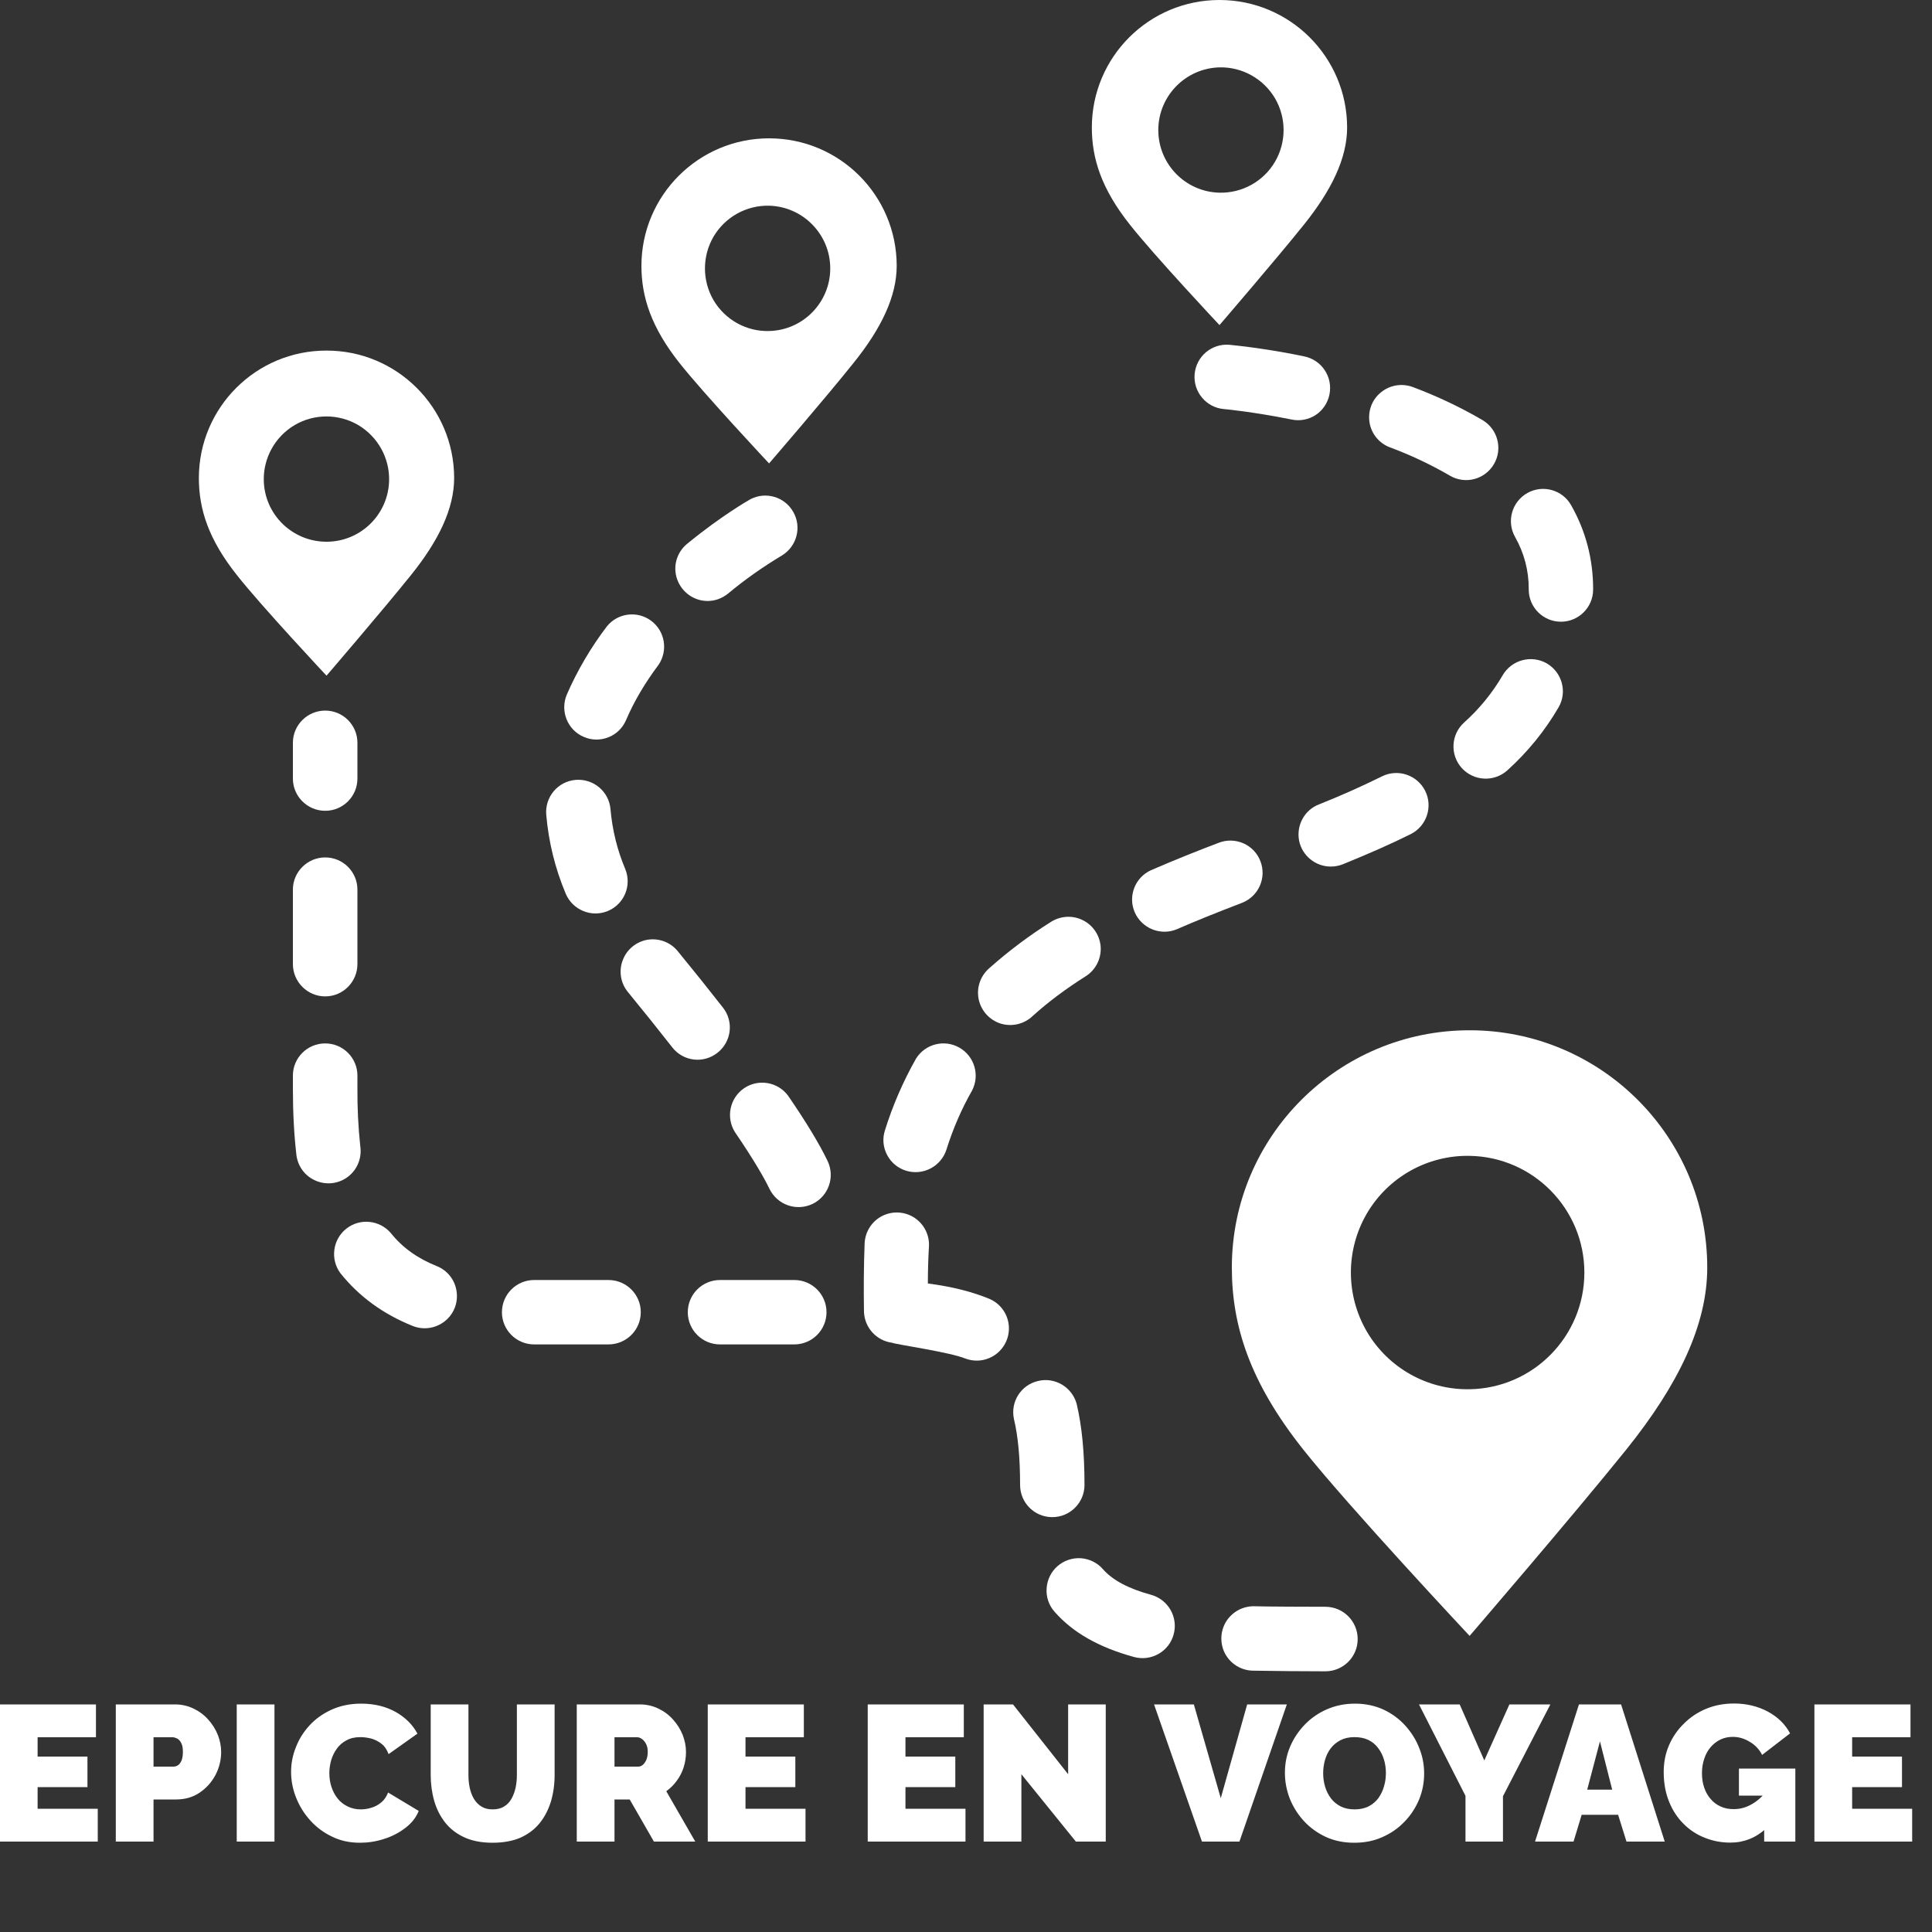 <svg xmlns="http://www.w3.org/2000/svg" xmlns:xlink="http://www.w3.org/1999/xlink" xmlns:serif="http://www.serif.com/" width="100%" height="100%" viewBox="0 0 15 15" xml:space="preserve" style="fill-rule:evenodd;clip-rule:evenodd;stroke-linejoin:round;stroke-miterlimit:2;"><rect x="0" y="0" width="15" height="15" fill="#333333" stroke="none"/>    <g transform="matrix(1,0,0,1,-1.556,-1.464)">        <g transform="matrix(1,0,0,1,1.464,14.69)">            <g>                <path d="M0.851,0.817L0.851,1.072L0.092,1.072L0.092,0.007L0.837,0.007L0.837,0.262L0.384,0.262L0.384,0.412L0.771,0.412L0.771,0.649L0.384,0.649L0.384,0.817L0.851,0.817M0.991,1.072L0.991,0.007L1.45,0.007C1.502,0.007 1.55,0.018 1.594,0.039C1.638,0.06 1.676,0.088 1.708,0.124C1.74,0.159 1.765,0.199 1.783,0.243C1.8,0.287 1.809,0.331 1.809,0.376C1.809,0.439 1.794,0.499 1.765,0.555C1.735,0.611 1.694,0.657 1.642,0.692C1.589,0.728 1.528,0.745 1.458,0.745L1.284,0.745L1.284,1.072L0.991,1.072M1.284,0.49L1.438,0.49C1.45,0.49 1.462,0.487 1.473,0.48C1.484,0.473 1.493,0.461 1.501,0.444C1.508,0.427 1.512,0.404 1.512,0.376C1.512,0.346 1.508,0.323 1.499,0.307C1.491,0.29 1.48,0.279 1.468,0.272C1.455,0.266 1.443,0.262 1.431,0.262L1.284,0.262L1.284,0.49M1.93,1.072L1.93,0.007L2.223,0.007L2.223,1.072L1.93,1.072M2.352,0.531C2.352,0.466 2.364,0.402 2.389,0.34C2.413,0.277 2.449,0.22 2.496,0.169C2.543,0.118 2.6,0.078 2.668,0.047C2.735,0.017 2.811,0.001 2.896,0.001C2.998,0.001 3.087,0.023 3.163,0.065C3.239,0.108 3.296,0.164 3.333,0.234L3.109,0.393C3.096,0.358 3.078,0.331 3.053,0.312C3.029,0.293 3.002,0.28 2.974,0.272C2.945,0.265 2.917,0.261 2.89,0.261C2.848,0.261 2.812,0.269 2.782,0.286C2.751,0.302 2.726,0.324 2.707,0.351C2.687,0.378 2.673,0.408 2.663,0.441C2.654,0.474 2.649,0.507 2.649,0.54C2.649,0.577 2.654,0.612 2.665,0.646C2.676,0.68 2.692,0.711 2.713,0.737C2.734,0.764 2.76,0.784 2.791,0.799C2.821,0.814 2.855,0.822 2.893,0.822C2.92,0.822 2.948,0.818 2.976,0.809C3.004,0.801 3.029,0.787 3.052,0.768C3.075,0.749 3.093,0.723 3.105,0.691L3.343,0.834C3.322,0.886 3.287,0.93 3.238,0.967C3.189,1.004 3.134,1.033 3.072,1.052C3.01,1.072 2.948,1.081 2.887,1.081C2.808,1.081 2.736,1.066 2.671,1.034C2.605,1.003 2.549,0.961 2.501,0.908C2.454,0.856 2.417,0.797 2.391,0.731C2.365,0.666 2.352,0.599 2.352,0.531M3.916,1.081C3.831,1.081 3.758,1.067 3.697,1.039C3.636,1.011 3.587,0.973 3.548,0.924C3.51,0.875 3.481,0.819 3.463,0.755C3.445,0.692 3.436,0.625 3.436,0.555L3.436,0.007L3.729,0.007L3.729,0.555C3.729,0.59 3.732,0.623 3.739,0.655C3.746,0.687 3.757,0.716 3.772,0.741C3.787,0.766 3.807,0.786 3.83,0.8C3.854,0.815 3.882,0.822 3.916,0.822C3.951,0.822 3.981,0.815 4.005,0.8C4.029,0.786 4.048,0.766 4.063,0.74C4.077,0.715 4.088,0.686 4.095,0.654C4.102,0.622 4.105,0.589 4.105,0.555L4.105,0.007L4.398,0.007L4.398,0.555C4.398,0.629 4.388,0.698 4.369,0.762C4.349,0.826 4.32,0.882 4.281,0.93C4.242,0.978 4.192,1.015 4.132,1.042C4.071,1.068 3.999,1.081 3.916,1.081M4.57,1.072L4.57,0.007L5.059,0.007C5.111,0.007 5.159,0.018 5.203,0.039C5.247,0.06 5.285,0.088 5.317,0.124C5.349,0.159 5.374,0.199 5.392,0.243C5.409,0.287 5.418,0.331 5.418,0.376C5.418,0.417 5.412,0.457 5.4,0.495C5.388,0.533 5.37,0.568 5.347,0.599C5.324,0.631 5.297,0.658 5.265,0.681L5.49,1.072L5.169,1.072L4.981,0.745L4.863,0.745L4.863,1.072L4.57,1.072M4.863,0.49L5.047,0.49C5.059,0.49 5.071,0.486 5.082,0.477C5.093,0.468 5.102,0.455 5.11,0.438C5.117,0.421 5.121,0.4 5.121,0.376C5.121,0.351 5.117,0.331 5.108,0.314C5.1,0.298 5.089,0.285 5.077,0.276C5.064,0.267 5.052,0.262 5.04,0.262L4.863,0.262L4.863,0.49M6.346,0.817L6.346,1.072L5.587,1.072L5.587,0.007L6.333,0.007L6.333,0.262L5.88,0.262L5.88,0.412L6.267,0.412L6.267,0.649L5.88,0.649L5.88,0.817L6.346,0.817M7.588,0.817L7.588,1.072L6.829,1.072L6.829,0.007L7.575,0.007L7.575,0.262L7.122,0.262L7.122,0.412L7.509,0.412L7.509,0.649L7.122,0.649L7.122,0.817L7.588,0.817M8.022,0.549L8.022,1.072L7.729,1.072L7.729,0.007L7.957,0.007L8.385,0.549L8.385,0.007L8.677,0.007L8.677,1.072L8.445,1.072L8.022,0.549M9.361,0.007L9.57,0.735L9.775,0.007L10.083,0.007L9.715,1.072L9.424,1.072L9.052,0.007L9.361,0.007M10.606,1.081C10.525,1.081 10.452,1.066 10.386,1.036C10.32,1.005 10.263,0.964 10.216,0.913C10.168,0.861 10.132,0.803 10.106,0.739C10.081,0.674 10.068,0.607 10.068,0.538C10.068,0.467 10.081,0.4 10.108,0.336C10.135,0.272 10.173,0.215 10.222,0.164C10.27,0.114 10.328,0.074 10.394,0.045C10.461,0.016 10.533,0.001 10.612,0.001C10.693,0.001 10.767,0.017 10.833,0.047C10.899,0.078 10.955,0.119 11.002,0.171C11.049,0.223 11.086,0.281 11.111,0.346C11.137,0.41 11.149,0.476 11.149,0.544C11.149,0.614 11.136,0.681 11.11,0.745C11.083,0.809 11.046,0.867 10.997,0.917C10.949,0.968 10.891,1.008 10.825,1.037C10.759,1.067 10.686,1.081 10.606,1.081M10.365,0.541C10.365,0.577 10.37,0.612 10.38,0.646C10.39,0.679 10.405,0.709 10.425,0.736C10.445,0.762 10.47,0.783 10.501,0.799C10.531,0.814 10.567,0.822 10.609,0.822C10.651,0.822 10.688,0.814 10.719,0.798C10.75,0.782 10.775,0.76 10.795,0.733C10.814,0.705 10.829,0.675 10.838,0.641C10.848,0.608 10.852,0.573 10.852,0.538C10.852,0.502 10.847,0.468 10.837,0.435C10.827,0.402 10.812,0.372 10.792,0.346C10.772,0.319 10.747,0.298 10.716,0.283C10.685,0.268 10.649,0.261 10.608,0.261C10.566,0.261 10.53,0.269 10.499,0.285C10.469,0.301 10.443,0.322 10.423,0.349C10.403,0.375 10.389,0.405 10.379,0.439C10.37,0.472 10.365,0.506 10.365,0.541M11.425,0.007L11.616,0.442L11.811,0.007L12.129,0.007L11.761,0.72L11.761,1.072L11.47,1.072L11.47,0.717L11.109,0.007L11.425,0.007M12.351,0.007L12.678,0.007L13.017,1.072L12.72,1.072L12.655,0.864L12.372,0.864L12.309,1.072L12.01,1.072L12.351,0.007M12.609,0.669L12.514,0.294L12.415,0.669L12.609,0.669M13.527,1.08C13.458,1.08 13.392,1.068 13.33,1.043C13.267,1.019 13.212,0.983 13.164,0.935C13.116,0.888 13.078,0.83 13.051,0.763C13.023,0.695 13.009,0.618 13.009,0.531C13.009,0.456 13.023,0.386 13.051,0.322C13.079,0.258 13.118,0.202 13.168,0.154C13.217,0.105 13.275,0.067 13.341,0.04C13.407,0.013 13.478,-0 13.555,-0C13.651,-0 13.738,0.021 13.816,0.062C13.894,0.104 13.952,0.16 13.99,0.232L13.773,0.399C13.752,0.357 13.72,0.323 13.678,0.298C13.636,0.272 13.592,0.259 13.545,0.259C13.51,0.259 13.478,0.266 13.449,0.28C13.42,0.294 13.395,0.314 13.373,0.339C13.352,0.364 13.335,0.394 13.324,0.428C13.312,0.463 13.306,0.5 13.306,0.541C13.306,0.583 13.312,0.621 13.324,0.655C13.336,0.689 13.353,0.719 13.375,0.743C13.396,0.768 13.422,0.787 13.452,0.8C13.482,0.814 13.515,0.82 13.552,0.82C13.599,0.82 13.644,0.809 13.687,0.785C13.73,0.762 13.769,0.728 13.804,0.685L13.804,0.97C13.724,1.043 13.632,1.08 13.527,1.08M13.789,0.715L13.593,0.715L13.593,0.505L14.031,0.505L14.031,1.072L13.789,1.072L13.789,0.715M14.938,0.817L14.938,1.072L14.179,1.072L14.179,0.007L14.925,0.007L14.925,0.262L14.472,0.262L14.472,0.412L14.859,0.412L14.859,0.649L14.472,0.649L14.472,0.817L14.938,0.817" style="fill:white;fill-rule:nonzero;"></path>            </g>            <g>                <clipPath id="_clip1">                    <rect x="1.636" y="-13.226" width="11.711" height="12.976"></rect>                </clipPath>                <g clip-path="url(#_clip1)">                    <g>                        <path d="M11.502,-5.227C10.482,-5.227 9.656,-4.402 9.656,-3.385C9.656,-2.932 9.796,-2.495 10.207,-1.976C10.564,-1.526 11.502,-0.525 11.502,-0.525C11.502,-0.525 12.322,-1.478 12.722,-1.976C13.122,-2.475 13.347,-2.938 13.347,-3.385C13.347,-4.402 12.521,-5.227 11.502,-5.227M11.502,-2.44C11.174,-2.434 10.869,-2.606 10.704,-2.888C10.539,-3.171 10.539,-3.521 10.704,-3.804C10.869,-4.086 11.174,-4.258 11.502,-4.252C11.996,-4.244 12.393,-3.84 12.393,-3.346C12.393,-2.851 11.996,-2.448 11.502,-2.44" style="fill:white;fill-rule:nonzero;"></path>                    </g>                    <g>                        <path d="M3.282,-8.76C3.497,-9.027 3.618,-9.276 3.618,-9.516C3.617,-10.062 3.173,-10.505 2.627,-10.504C2.08,-10.505 1.637,-10.062 1.636,-9.516C1.636,-9.272 1.711,-9.038 1.932,-8.76C2.123,-8.518 2.627,-7.98 2.627,-7.98C2.627,-7.98 3.067,-8.492 3.282,-8.76M2.14,-9.495C2.136,-9.671 2.228,-9.836 2.38,-9.926C2.532,-10.015 2.721,-10.015 2.873,-9.926C3.025,-9.836 3.117,-9.671 3.113,-9.495C3.107,-9.231 2.891,-9.02 2.627,-9.02C2.362,-9.02 2.146,-9.231 2.14,-9.495" style="fill:white;fill-rule:nonzero;"></path>                    </g>                    <g>                        <clipPath id="_clip2">                            <rect x="1.636" y="-13.226" width="11.711" height="12.976"></rect>                        </clipPath>                        <g clip-path="url(#_clip2)">                            <path d="M9.56,-10.702C9.56,-10.702 10,-11.213 10.215,-11.481C10.43,-11.749 10.551,-11.997 10.551,-12.237C10.55,-12.784 10.106,-13.226 9.56,-13.226C9.013,-13.226 8.57,-12.784 8.569,-12.237C8.569,-11.994 8.644,-11.759 8.865,-11.481C9.056,-11.239 9.56,-10.702 9.56,-10.702M9.56,-12.703C9.736,-12.707 9.901,-12.615 9.991,-12.463C10.08,-12.311 10.08,-12.122 9.991,-11.97C9.902,-11.818 9.737,-11.726 9.56,-11.73C9.296,-11.736 9.085,-11.952 9.085,-12.216C9.085,-12.48 9.296,-12.696 9.56,-12.703" style="fill:white;fill-rule:nonzero;"></path>                        </g>                    </g>                    <g>                        <path d="M6.063,-12.152C5.517,-12.152 5.073,-11.71 5.072,-11.163C5.072,-10.92 5.148,-10.685 5.368,-10.407C5.56,-10.165 6.063,-9.628 6.063,-9.628C6.063,-9.628 6.504,-10.139 6.718,-10.407C6.933,-10.674 7.054,-10.923 7.054,-11.163C7.053,-11.71 6.61,-12.152 6.063,-12.152M6.063,-10.656C5.887,-10.651 5.722,-10.743 5.632,-10.895C5.543,-11.048 5.543,-11.236 5.632,-11.389C5.722,-11.541 5.887,-11.633 6.063,-11.629C6.327,-11.622 6.538,-11.406 6.538,-11.142C6.538,-10.878 6.327,-10.662 6.063,-10.656" style="fill:white;fill-rule:nonzero;"></path>                    </g>                    <g>                        <path d="M2.867,-7.459C2.867,-7.597 2.755,-7.709 2.617,-7.709C2.479,-7.709 2.366,-7.597 2.366,-7.459L2.366,-7.181C2.366,-7.043 2.479,-6.931 2.617,-6.931C2.755,-6.931 2.867,-7.043 2.867,-7.181L2.867,-7.459Z" style="fill:white;fill-rule:nonzero;"></path>                    </g>                    <g>                        <path d="M6.259,-3.288L5.682,-3.288C5.544,-3.288 5.432,-3.176 5.432,-3.038C5.432,-2.9 5.544,-2.788 5.682,-2.788L6.259,-2.788C6.397,-2.788 6.509,-2.9 6.509,-3.038C6.509,-3.176 6.397,-3.288 6.259,-3.288" style="fill:white;fill-rule:nonzero;"></path>                    </g>                    <g>                        <path d="M4.816,-3.288L4.239,-3.288C4.101,-3.288 3.989,-3.176 3.989,-3.038C3.989,-2.9 4.101,-2.788 4.239,-2.788L4.816,-2.788C4.955,-2.788 5.067,-2.9 5.067,-3.038C5.067,-3.176 4.955,-3.288 4.816,-3.288" style="fill:white;fill-rule:nonzero;"></path>                    </g>                    <g>                        <path d="M7.78,-3.139C7.642,-3.197 7.482,-3.237 7.296,-3.261L7.296,-3.269C7.296,-3.362 7.299,-3.455 7.304,-3.543C7.311,-3.633 7.269,-3.719 7.194,-3.77C7.119,-3.82 7.023,-3.826 6.943,-3.786C6.862,-3.746 6.81,-3.665 6.805,-3.575C6.798,-3.396 6.797,-3.217 6.8,-3.038C6.806,-2.917 6.897,-2.817 7.018,-2.801C7.044,-2.788 7.464,-2.729 7.588,-2.678C7.714,-2.631 7.854,-2.692 7.906,-2.816C7.958,-2.94 7.902,-3.083 7.78,-3.139" style="fill:white;fill-rule:nonzero;"></path>                    </g>                    <g>                        <path d="M3.483,-3.396C3.333,-3.456 3.216,-3.54 3.126,-3.653C3.038,-3.755 2.885,-3.77 2.78,-3.686C2.675,-3.602 2.655,-3.45 2.734,-3.342C2.878,-3.161 3.067,-3.023 3.297,-2.931C3.38,-2.898 3.474,-2.912 3.544,-2.967C3.615,-3.022 3.65,-3.111 3.637,-3.199C3.625,-3.288 3.566,-3.363 3.483,-3.396" style="fill:white;fill-rule:nonzero;"></path>                    </g>                    <g>                        <path d="M2.889,-4.328C2.873,-4.478 2.866,-4.629 2.867,-4.78L2.867,-4.875C2.867,-5.013 2.755,-5.125 2.617,-5.125C2.478,-5.125 2.366,-5.013 2.366,-4.875L2.366,-4.78C2.366,-4.587 2.375,-4.42 2.392,-4.271C2.399,-4.179 2.455,-4.098 2.539,-4.061C2.623,-4.023 2.721,-4.034 2.794,-4.09C2.867,-4.146 2.903,-4.237 2.889,-4.328" style="fill:white;fill-rule:nonzero;"></path>                    </g>                    <g>                        <path d="M2.617,-6.569C2.479,-6.569 2.366,-6.457 2.366,-6.319L2.366,-5.741C2.366,-5.603 2.479,-5.49 2.617,-5.49C2.755,-5.49 2.867,-5.603 2.867,-5.741L2.867,-6.319C2.867,-6.457 2.755,-6.569 2.617,-6.569" style="fill:white;fill-rule:nonzero;"></path>                    </g>                    <g>                        <path d="M8.512,-1.697C8.512,-1.948 8.492,-2.154 8.451,-2.327C8.415,-2.457 8.282,-2.536 8.151,-2.504C8.019,-2.473 7.936,-2.343 7.964,-2.21C7.996,-2.076 8.012,-1.908 8.012,-1.697C8.012,-1.558 8.124,-1.447 8.262,-1.447C8.4,-1.447 8.512,-1.559 8.512,-1.697" style="fill:white;fill-rule:nonzero;"></path>                    </g>                    <g>                        <path d="M9.029,-0.844C8.853,-0.892 8.731,-0.957 8.655,-1.043C8.612,-1.093 8.55,-1.123 8.484,-1.128C8.417,-1.132 8.352,-1.11 8.302,-1.066C8.252,-1.022 8.222,-0.96 8.218,-0.894C8.213,-0.828 8.235,-0.763 8.279,-0.713C8.421,-0.551 8.623,-0.436 8.897,-0.361C9.03,-0.325 9.168,-0.403 9.204,-0.536C9.241,-0.67 9.162,-0.807 9.029,-0.844" style="fill:white;fill-rule:nonzero;"></path>                    </g>                    <g>                        <path d="M10.382,-0.751C10.288,-0.751 9.919,-0.752 9.834,-0.755C9.744,-0.758 9.66,-0.713 9.612,-0.637C9.565,-0.561 9.562,-0.465 9.604,-0.386C9.647,-0.307 9.729,-0.257 9.818,-0.255C10.006,-0.252 10.194,-0.25 10.382,-0.25C10.521,-0.25 10.633,-0.362 10.633,-0.5C10.633,-0.639 10.521,-0.751 10.382,-0.751" style="fill:white;fill-rule:nonzero;"></path>                    </g>                    <g>                        <path d="M4.484,-6.288C4.537,-6.161 4.684,-6.1 4.811,-6.153C4.939,-6.206 4.999,-6.352 4.946,-6.48C4.884,-6.627 4.846,-6.783 4.832,-6.942C4.821,-7.08 4.7,-7.182 4.562,-7.171C4.424,-7.16 4.322,-7.039 4.333,-6.901C4.351,-6.69 4.402,-6.483 4.484,-6.288" style="fill:white;fill-rule:nonzero;"></path>                    </g>                    <g>                        <path d="M6.21,-4.72C6.13,-4.827 5.979,-4.852 5.869,-4.777C5.758,-4.701 5.727,-4.551 5.797,-4.438C5.953,-4.209 6.03,-4.071 6.066,-3.996C6.127,-3.871 6.276,-3.819 6.401,-3.879C6.525,-3.939 6.577,-4.089 6.517,-4.213C6.453,-4.346 6.35,-4.516 6.21,-4.72" style="fill:white;fill-rule:nonzero;"></path>                    </g>                    <g>                        <path d="M5.586,-8.56C5.641,-8.56 5.697,-8.579 5.744,-8.617C5.876,-8.727 6.017,-8.826 6.164,-8.914C6.279,-8.985 6.318,-9.134 6.251,-9.251C6.185,-9.369 6.037,-9.412 5.918,-9.35C5.909,-9.345 5.694,-9.223 5.427,-9.004C5.345,-8.937 5.314,-8.826 5.35,-8.727C5.386,-8.627 5.48,-8.56 5.586,-8.56" style="fill:white;fill-rule:nonzero;"></path>                    </g>                    <g>                        <path d="M4.624,-7.505C4.685,-7.478 4.754,-7.477 4.816,-7.502C4.878,-7.526 4.927,-7.575 4.953,-7.636C5.014,-7.779 5.099,-7.923 5.204,-8.063C5.28,-8.174 5.256,-8.325 5.148,-8.406C5.041,-8.486 4.889,-8.468 4.804,-8.363C4.68,-8.2 4.575,-8.022 4.493,-7.834C4.439,-7.707 4.497,-7.559 4.624,-7.505" style="fill:white;fill-rule:nonzero;"></path>                    </g>                    <g>                        <path d="M5.662,-5.052C5.771,-5.137 5.791,-5.294 5.705,-5.403C5.59,-5.55 5.473,-5.696 5.354,-5.841C5.298,-5.91 5.209,-5.944 5.12,-5.93C5.032,-5.915 4.958,-5.855 4.927,-5.771C4.895,-5.688 4.91,-5.593 4.967,-5.524C5.09,-5.374 5.206,-5.229 5.311,-5.095C5.352,-5.042 5.412,-5.008 5.478,-5C5.544,-4.992 5.61,-5.011 5.662,-5.052" style="fill:white;fill-rule:nonzero;"></path>                    </g>                    <g>                        <path d="M9.878,-6.539C9.855,-6.601 9.807,-6.651 9.747,-6.678C9.686,-6.705 9.617,-6.707 9.555,-6.683C9.378,-6.616 9.202,-6.545 9.029,-6.47C8.904,-6.414 8.848,-6.268 8.902,-6.143C8.957,-6.018 9.102,-5.959 9.228,-6.011C9.372,-6.074 9.528,-6.137 9.734,-6.216C9.796,-6.24 9.846,-6.287 9.873,-6.348C9.9,-6.408 9.902,-6.477 9.878,-6.539" style="fill:white;fill-rule:nonzero;"></path>                    </g>                    <g>                        <path d="M7.125,-4.137C7.257,-4.096 7.397,-4.168 7.44,-4.3C7.491,-4.463 7.558,-4.617 7.639,-4.759C7.701,-4.878 7.658,-5.025 7.541,-5.092C7.424,-5.159 7.275,-5.121 7.204,-5.007C7.104,-4.83 7.023,-4.644 6.963,-4.451C6.942,-4.388 6.948,-4.319 6.979,-4.26C7.009,-4.201 7.062,-4.157 7.125,-4.137" style="fill:white;fill-rule:nonzero;"></path>                    </g>                    <g>                        <path d="M10.414,-10.164C10.427,-10.229 10.414,-10.297 10.377,-10.352C10.341,-10.407 10.283,-10.446 10.218,-10.459C10.027,-10.499 9.833,-10.529 9.638,-10.549C9.5,-10.561 9.379,-10.459 9.367,-10.321C9.355,-10.184 9.457,-10.062 9.594,-10.05C9.597,-10.05 9.816,-10.03 10.119,-9.969C10.184,-9.955 10.252,-9.968 10.307,-10.004C10.363,-10.041 10.401,-10.099 10.414,-10.164" style="fill:white;fill-rule:nonzero;"></path>                    </g>                    <g>                        <path d="M8.521,-5.646C8.597,-5.694 8.641,-5.779 8.638,-5.868C8.634,-5.957 8.583,-6.038 8.504,-6.079C8.425,-6.121 8.33,-6.117 8.254,-6.07C8.085,-5.964 7.925,-5.844 7.776,-5.712C7.706,-5.653 7.672,-5.561 7.69,-5.47C7.708,-5.38 7.773,-5.307 7.861,-5.279C7.949,-5.252 8.045,-5.275 8.111,-5.339C8.232,-5.448 8.367,-5.549 8.521,-5.646" style="fill:white;fill-rule:nonzero;"></path>                    </g>                    <g>                        <path d="M10.424,-6.498C10.457,-6.498 10.488,-6.504 10.518,-6.516C10.725,-6.6 10.892,-6.674 11.045,-6.75C11.168,-6.812 11.219,-6.962 11.157,-7.086C11.095,-7.209 10.945,-7.26 10.821,-7.198C10.661,-7.119 10.497,-7.046 10.331,-6.98C10.219,-6.936 10.156,-6.818 10.178,-6.7C10.201,-6.583 10.305,-6.498 10.424,-6.498" style="fill:white;fill-rule:nonzero;"></path>                    </g>                    <g>                        <path d="M11.459,-7.616C11.356,-7.523 11.349,-7.364 11.442,-7.262C11.535,-7.16 11.694,-7.153 11.796,-7.246C11.952,-7.387 12.086,-7.551 12.192,-7.733C12.262,-7.852 12.221,-8.005 12.102,-8.075C11.982,-8.144 11.829,-8.103 11.759,-7.984C11.679,-7.846 11.577,-7.722 11.459,-7.616" style="fill:white;fill-rule:nonzero;"></path>                    </g>                    <g>                        <path d="M10.883,-9.753C11.044,-9.693 11.199,-9.62 11.347,-9.534C11.466,-9.463 11.619,-9.502 11.69,-9.621C11.761,-9.74 11.721,-9.893 11.603,-9.964C11.43,-10.065 11.248,-10.151 11.061,-10.221C10.977,-10.252 10.883,-10.237 10.814,-10.18C10.744,-10.124 10.711,-10.035 10.725,-9.946C10.739,-9.858 10.8,-9.784 10.883,-9.753" style="fill:white;fill-rule:nonzero;"></path>                    </g>                    <g>                        <path d="M11.961,-8.653L11.961,-8.649C11.961,-8.511 12.073,-8.399 12.211,-8.399C12.349,-8.399 12.461,-8.511 12.461,-8.649L12.461,-8.653C12.461,-8.884 12.404,-9.103 12.291,-9.302C12.224,-9.423 12.071,-9.466 11.95,-9.398C11.83,-9.33 11.787,-9.178 11.855,-9.057C11.925,-8.934 11.962,-8.795 11.961,-8.653" style="fill:white;fill-rule:nonzero;"></path>                    </g>                </g>            </g>        </g>    </g></svg>